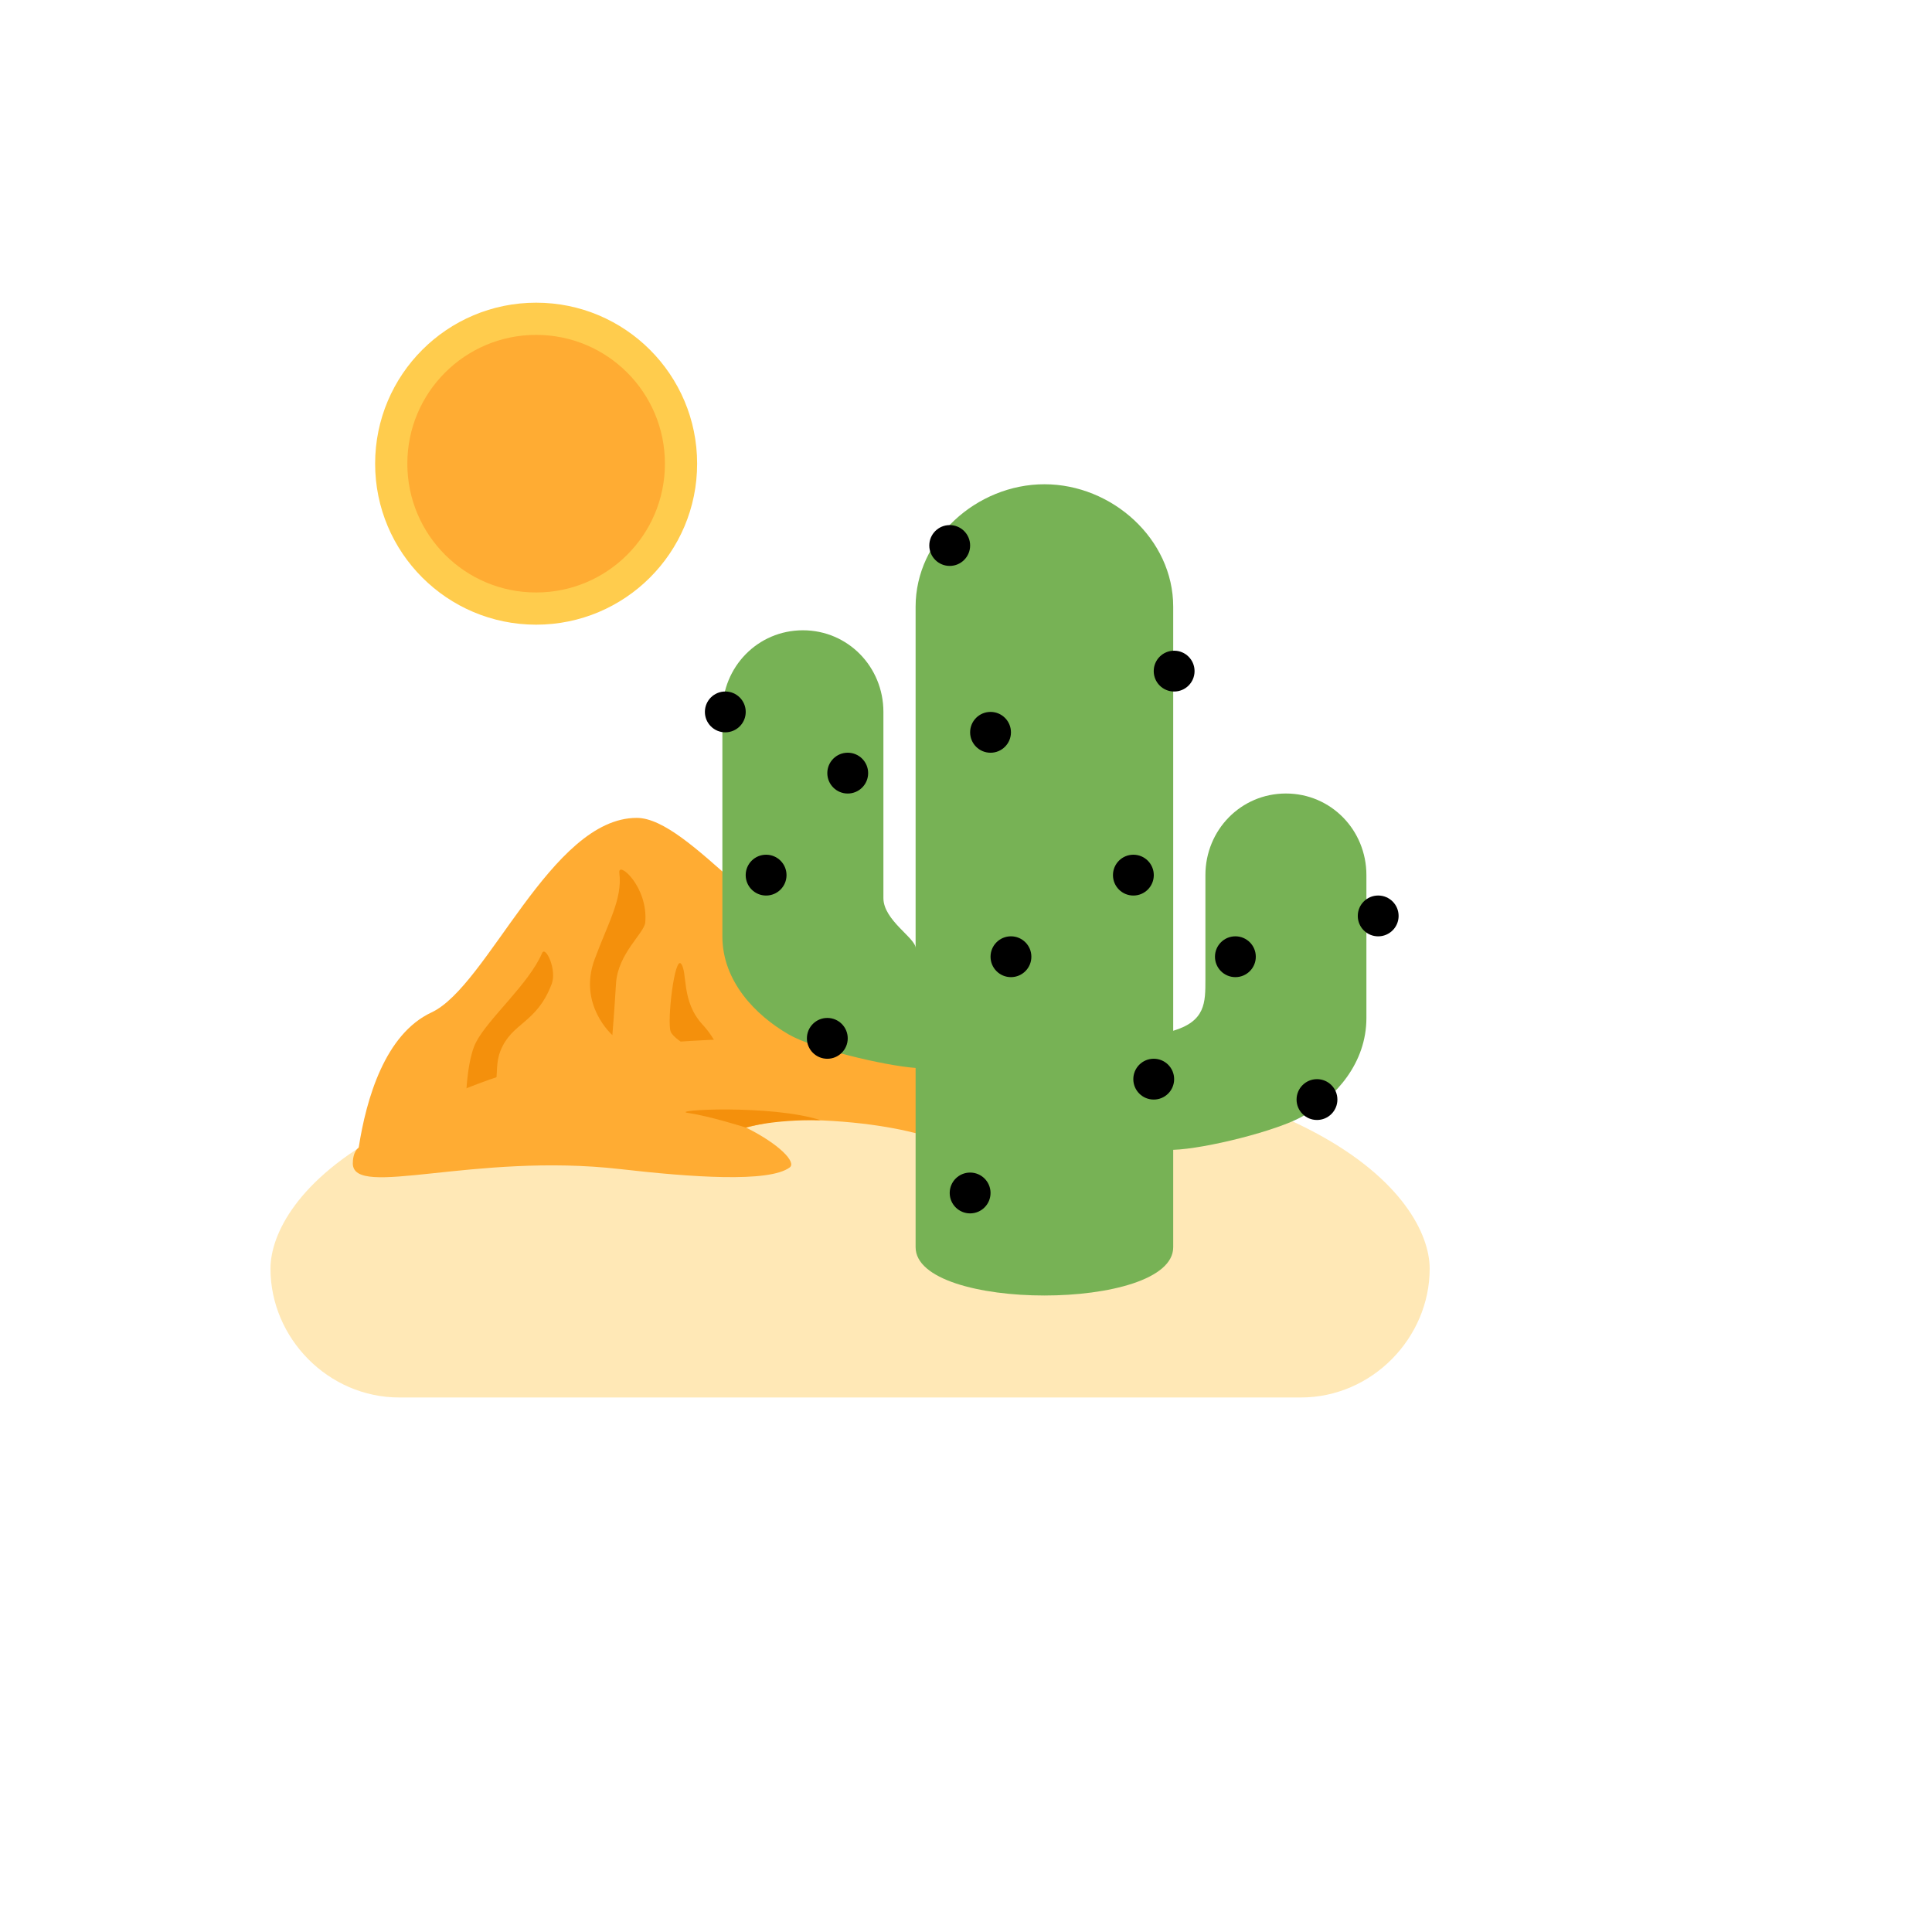 <svg xmlns="http://www.w3.org/2000/svg" version="1.1" xmlns:xlink="http://www.w3.org/1999/xlink" width="100%" height="100%" id="svgWorkerArea" viewBox="-25 -25 625 625" xmlns:idraw="https://idraw.muisca.co" style="background: white;"><defs id="defsdoc"><pattern id="patternBool" x="0" y="0" width="10" height="10" patternUnits="userSpaceOnUse" patternTransform="rotate(35)"><circle cx="5" cy="5" r="4" style="stroke: none;fill: #ff000070;"></circle></pattern></defs><g id="fileImp-139194862" class="cosito"><path id="pathImp-583344484" fill="#FFAC33" class="grouped" d="M275.177 288.875C272.99 287.969 256.677 281.25 246.958 281.25 226.125 281.25 198.208 239.583 180.99 239.583 153.208 239.583 132.865 294.01 114.583 302.521 99.531 309.531 93.479 330.5 91.042 346.229 89.406 356.812 89.406 365.021 89.406 365.021 89.406 365.021 275.177 364.583 275.177 364.583 275.177 364.583 275.177 288.875 275.177 288.875 275.177 288.875 275.177 288.875 275.177 288.875"></path><path id="circleImp-352652213" fill="#FFCC4D" class="grouped" d="M96.354 125C96.354 96.225 119.662 72.917 148.438 72.917 177.213 72.917 200.521 96.225 200.521 125 200.521 153.775 177.213 177.083 148.438 177.083 119.662 177.083 96.354 153.775 96.354 125 96.354 125 96.354 125 96.354 125"></path><path id="circleImp-257797188" fill="#FFAC33" class="grouped" d="M106.771 125C106.771 101.98 125.418 83.333 148.438 83.333 171.457 83.333 190.104 101.98 190.104 125 190.104 148.02 171.457 166.667 148.438 166.667 125.418 166.667 106.771 148.02 106.771 125 106.771 125 106.771 125 106.771 125"></path><path id="pathImp-888414498" fill="#FFE8B6" class="grouped" d="M250 314.375C98.312 314.375 62.5 362.958 62.5 385.417 62.5 407.875 81.156 427.083 104.167 427.083 104.167 427.083 395.833 427.083 395.833 427.083 418.844 427.083 437.5 407.802 437.5 385.417 437.5 363.031 401.688 314.375 250 314.375 250 314.375 250 314.375 250 314.375"></path><path id="pathImp-106931176" fill="#F4900C" class="grouped" d="M167.323 285.448C161.948 300.104 173.104 309.854 173.104 309.854 173.104 309.854 173.708 302.604 174.281 293.156 174.865 283.458 183.438 276.875 183.74 273.406 184.729 261.823 174.844 253.292 175.354 257.354 176.438 265.833 171.635 273.688 167.323 285.448 167.323 285.448 167.323 285.448 167.323 285.448M128.979 312.198C125.073 319.875 125.635 338.198 125.635 338.198 125.635 338.198 135.01 332.688 135.427 327.01 135.844 321.333 135.573 318.323 136.865 315.031 140.531 305.656 148.573 306.26 153.479 293.281 155.219 288.698 151.458 280.75 150.354 283.344 146.083 293.333 132.896 304.521 128.979 312.198 128.979 312.198 128.979 312.198 128.979 312.198M191.948 308.688C190.74 305.333 193.24 283.917 195.365 286.812 197.49 289.708 195.302 298.906 202.281 306.458 211 315.885 209.792 327.094 207.396 322.062 204.99 317.021 193.156 312.042 191.948 308.688 191.948 308.688 191.948 308.688 191.948 308.688"></path><path id="pathImp-618323731" fill="#FFAC33" class="grouped" d="M275.177 342.656C275.177 342.656 275.177 315.656 275.177 315.656 251.604 311.667 155.135 299.01 91.052 346.24 89.25 347.573 89.135 350.438 89.135 351.354 89.135 362.938 128.333 347.792 175.698 353.208 198.458 355.812 223.75 357.656 230.469 352.667 232.74 350.979 227.052 345.094 216.385 339.792 221.729 338.417 227.271 337.188 233.615 337.26 254.271 337.448 267.99 340.51 275.177 342.656 275.177 342.656 275.177 342.656 275.177 342.656"></path><path id="pathImp-493260262" fill="#77B255" class="grouped" d="M234.74 178.896C249.302 178.896 260.781 190.719 260.781 205.302 260.781 205.302 260.781 265.531 260.781 265.531 260.781 272.698 271.198 278.458 271.198 281.688 271.198 281.688 271.198 171.26 271.198 171.26 271.198 149.385 290.99 131.656 312.865 131.656 334.74 131.656 354.531 149.385 354.531 171.26 354.531 171.26 354.531 308.458 354.531 308.458 364.948 305.323 364.948 299.406 364.948 291.927 364.948 291.927 364.948 258.104 364.948 258.104 364.948 243.521 376.417 231.698 390.99 231.698 405.562 231.698 417.031 243.521 417.031 258.104 417.031 258.104 417.031 304.302 417.031 304.302 417.031 318.875 407.24 329.875 396.5 336.062 388.302 340.802 364.948 346.625 354.531 346.969 354.531 346.969 354.531 378.469 354.531 378.469 354.531 399.302 271.198 399.302 271.198 378.469 271.198 378.469 271.198 320.479 271.198 320.479 260.781 319.698 238.021 314.188 230.188 309.667 219.458 303.479 208.688 292.49 208.688 277.896 208.688 277.896 208.688 205.292 208.688 205.292 208.698 190.719 220.146 178.896 234.74 178.896 234.74 178.896 234.74 178.896 234.74 178.896"></path><path id="circleImp-556416794" class="grouped" d="M394.438 330.708C394.438 327.059 397.393 324.104 401.042 324.104 404.691 324.104 407.646 327.059 407.646 330.708 407.646 334.357 404.691 337.312 401.042 337.312 397.393 337.312 394.438 334.357 394.438 330.708 394.438 330.708 394.438 330.708 394.438 330.708"></path><path id="circleImp-764912465" class="grouped" d="M368.042 284.5C368.042 280.851 370.997 277.896 374.646 277.896 378.295 277.896 381.25 280.851 381.25 284.5 381.25 288.149 378.295 291.104 374.646 291.104 370.997 291.104 368.042 288.149 368.042 284.5 368.042 284.5 368.042 284.5 368.042 284.5"></path><path id="circleImp-932746248" class="grouped" d="M414.24 271.302C414.24 267.653 417.195 264.698 420.844 264.698 424.493 264.698 427.448 267.653 427.448 271.302 427.448 274.951 424.493 277.906 420.844 277.906 417.195 277.906 414.24 274.951 414.24 271.302 414.24 271.302 414.24 271.302 414.24 271.302"></path><path id="circleImp-343776638" class="grouped" d="M236.031 310.906C236.031 307.257 238.987 304.302 242.635 304.302 246.284 304.302 249.24 307.257 249.24 310.906 249.24 314.555 246.284 317.51 242.635 317.51 238.987 317.51 236.031 314.555 236.031 310.906 236.031 310.906 236.031 310.906 236.031 310.906"></path><path id="circleImp-951176318" class="grouped" d="M216.229 258.104C216.229 254.455 219.184 251.5 222.833 251.5 226.482 251.5 229.438 254.455 229.438 258.104 229.438 261.753 226.482 264.708 222.833 264.708 219.184 264.708 216.229 261.753 216.229 258.104 216.229 258.104 216.229 258.104 216.229 258.104"></path><path id="circleImp-165932000" class="grouped" d="M242.635 225.104C242.635 221.455 245.591 218.5 249.24 218.5 252.888 218.5 255.844 221.455 255.844 225.104 255.844 228.753 252.888 231.708 249.24 231.708 245.591 231.708 242.635 228.753 242.635 225.104 242.635 225.104 242.635 225.104 242.635 225.104"></path><path id="circleImp-523984119" class="grouped" d="M203.031 205.302C203.031 201.653 205.987 198.698 209.635 198.698 213.284 198.698 216.24 201.653 216.24 205.302 216.24 208.951 213.284 211.906 209.635 211.906 205.987 211.906 203.031 208.951 203.031 205.302 203.031 205.302 203.031 205.302 203.031 205.302"></path><path id="circleImp-850258047" class="grouped" d="M282.229 360.927C282.229 357.278 285.184 354.323 288.833 354.323 292.482 354.323 295.438 357.278 295.438 360.927 295.438 364.576 292.482 367.531 288.833 367.531 285.184 367.531 282.229 364.576 282.229 360.927 282.229 360.927 282.229 360.927 282.229 360.927"></path><path id="circleImp-248969361" class="grouped" d="M341.625 324.104C341.625 320.455 344.58 317.5 348.229 317.5 351.878 317.5 354.833 320.455 354.833 324.104 354.833 327.753 351.878 330.708 348.229 330.708 344.58 330.708 341.625 327.753 341.625 324.104 341.625 324.104 341.625 324.104 341.625 324.104"></path><path id="circleImp-780083195" class="grouped" d="M295.438 284.5C295.438 280.851 298.393 277.896 302.042 277.896 305.691 277.896 308.646 280.851 308.646 284.5 308.646 288.149 305.691 291.104 302.042 291.104 298.393 291.104 295.438 288.149 295.438 284.5 295.438 284.5 295.438 284.5 295.438 284.5"></path><path id="circleImp-509458241" class="grouped" d="M335.042 258.104C335.042 254.455 337.997 251.5 341.646 251.5 345.295 251.5 348.25 254.455 348.25 258.104 348.25 261.753 345.295 264.708 341.646 264.708 337.997 264.708 335.042 261.753 335.042 258.104 335.042 258.104 335.042 258.104 335.042 258.104"></path><path id="circleImp-147934123" class="grouped" d="M288.833 211.906C288.833 208.257 291.788 205.302 295.438 205.302 299.087 205.302 302.042 208.257 302.042 211.906 302.042 215.555 299.087 218.51 295.438 218.51 291.788 218.51 288.833 215.555 288.833 211.906 288.833 211.906 288.833 211.906 288.833 211.906"></path><path id="circleImp-983268423" class="grouped" d="M348.229 192.104C348.229 188.455 351.184 185.5 354.833 185.5 358.482 185.5 361.438 188.455 361.438 192.104 361.438 195.753 358.482 198.708 354.833 198.708 351.184 198.708 348.229 195.753 348.229 192.104 348.229 192.104 348.229 192.104 348.229 192.104"></path><path id="circleImp-387167422" class="grouped" d="M275.625 151.469C275.625 147.82 278.58 144.865 282.229 144.865 285.878 144.865 288.833 147.82 288.833 151.469 288.833 155.118 285.878 158.073 282.229 158.073 278.58 158.073 275.625 155.118 275.625 151.469 275.625 151.469 275.625 151.469 275.625 151.469"></path><path id="pathImp-387407300" fill="#F4900C" class="grouped" d="M216.26 339.75C216.26 339.75 204.51 336.031 197.677 335.052 190.844 334.073 224.635 332.229 240.448 337.385 224.635 337.135 216.26 339.75 216.26 339.75 216.26 339.75 216.26 339.75 216.26 339.75"></path></g></svg>